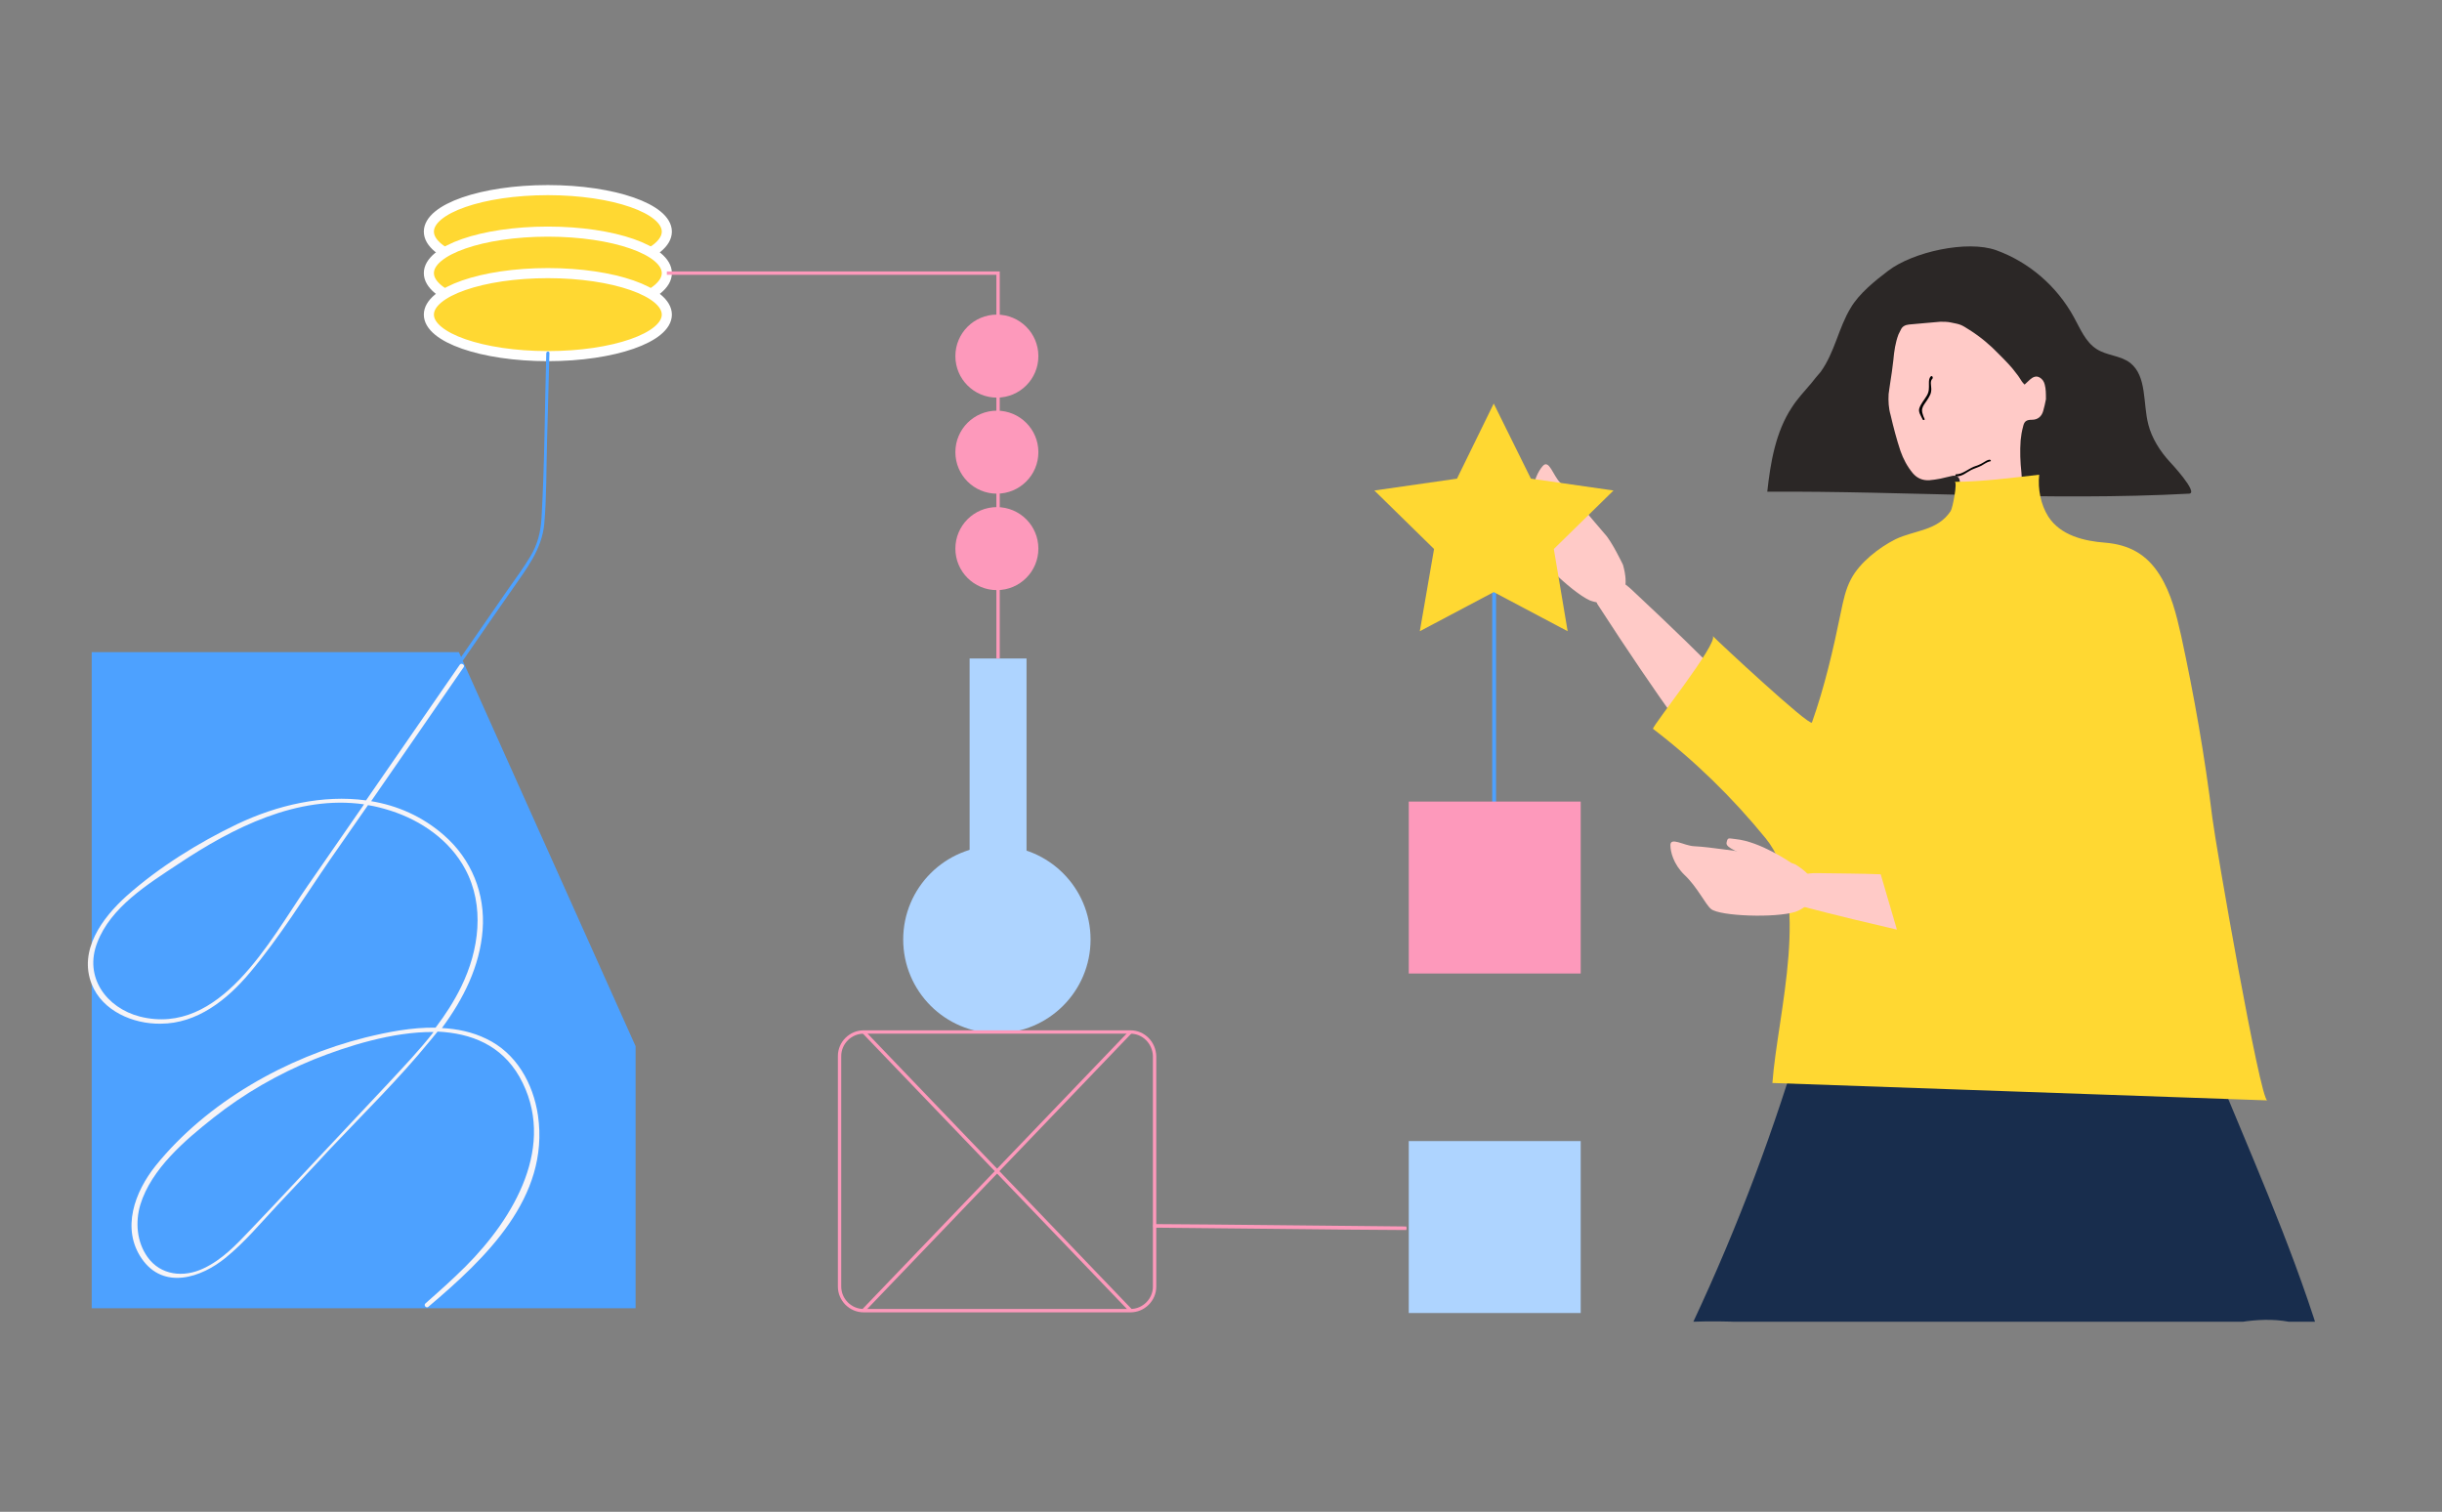 <?xml version="1.0" encoding="utf-8"?>
<!-- Generator: Adobe Illustrator 19.0.0, SVG Export Plug-In . SVG Version: 6.00 Build 0)  -->
<svg version="1.1" id="Layer_1" xmlns="http://www.w3.org/2000/svg" xmlns:xlink="http://www.w3.org/1999/xlink" x="0px" y="0px"
	 viewBox="-170 89.5 617.8 382.5" style="enable-background:new -170 89.5 617.8 382.5;" xml:space="preserve">
<rect x="-170" y="89.5" width="617.8" height="382.5" fill="#808080" stroke="none"/>
<style type="text/css">
	.st0{clip-path:url(#SVGID_2_);}
	.st1{fill:#2B2726;}
	.st2{fill:#FFCAC7;}
	.st3{fill:#020202;}
	.st4{fill:#182D4D;}
	.st5{fill:#FFD832;}
	.st6{fill:#AED4FF;}
	.st7{fill:none;stroke:#4DA1FF;stroke-width:0.975;stroke-miterlimit:10;}
	.st8{fill:none;stroke:#FD99BB;stroke-width:0.852;stroke-miterlimit:10;}
	.st9{fill:#FD99BB;}
	.st10{fill:#4DA1FF;}
	.st11{fill:#F6F4F7;}
	.st12{fill:#FFD832;stroke:#FFFFFF;stroke-width:2.555;stroke-miterlimit:10;}
</style>
<g>
	<g>
		<g>
			<defs>
				<rect id="SVGID_1_" x="207.9" y="142.2" width="217.4" height="281.7"/>
			</defs>
			<clipPath id="SVGID_2_">
				<use xlink:href="#SVGID_1_"  style="overflow:visible;"/>
			</clipPath>
			<g class="st0">
				<g>
					<path class="st1" d="M288.2,186.5c-1.7,2-3.5,3.9-4.9,6.1c-4.1,6.2-5.4,14-6.2,21.3c35.6-0.2,71,2.4,106.7,0.5
						c2.6-0.1-4.8-8-4.9-8.1c-2.4-2.6-4.5-5.9-5.4-9.4c-1.4-5.4-0.3-12.2-4.6-15.6c-2.5-1.9-5.9-1.8-8.5-3.5c-2.8-1.8-4.1-5.1-5.7-8
						c-4.3-7.9-11.4-14-19.7-17c-7.3-2.6-21,0.4-27.3,5.2c-3.3,2.5-7.4,5.8-9.5,9.4c-3.1,5.1-4,11.2-7.6,16.2
						C289.7,184.6,289,185.5,288.2,186.5z"/>
					<g>
						<polygon class="st2" points="321.5,221.5 324.4,222.6 328.2,220 						"/>
						<polygon class="st2" points="342.7,219.8 347.8,220.3 339.5,222.7 340.4,219.2 						"/>
						<g>
							<g>
								<g>
									<path class="st2" d="M347.3,186.8c-0.2-0.8-0.6-1.4-1.3-1.8c-0.9-0.5-1.7-0.1-2.4,0.5c-0.5,0.4-0.8,0.8-1.4,1.3
										c-0.3-0.3-0.5-0.5-0.7-0.8c-0.4-0.6-0.8-1.3-1.3-1.9c-1.3-1.8-2.9-3.4-4.5-5c-2.2-2.3-4.7-4.4-7.4-6.1
										c-2.2-1.4-2.2-1.4-4.7-1.9c-0.9-0.2-1.8-0.2-2.7-0.2c-2.7,0.2-5.3,0.5-7.9,0.7c-0.9,0.1-1.7,0.4-2.1,1.3
										c-0.2,0.4-0.4,0.8-0.6,1.2c-0.8,2.1-1.1,4.3-1.3,6.5c-0.2,1.9-0.5,3.9-0.8,5.8c-0.1,0.9-0.3,1.8-0.4,2.8
										c-0.1,1.8,0,3.6,0.5,5.3c0.7,3,1.5,6.1,2.5,9.1c0.7,2,1.7,3.9,3.1,5.6c1.1,1.3,2.5,1.9,4.2,1.8c0.9-0.1,1.9-0.2,2.8-0.4
										c1-0.2,2-0.5,3-0.7c1-0.2,1.8,0.2,1.9,1.3c0.2,0.9,0.1,1.8-0.1,2.6c-0.2,1-0.5,5.9-0.7,7c-0.1,0.6-0.3,1.3-0.4,1.9
										c5.3,1.2,10.7,1.5,15.9-0.1c0.4-0.4,0.8-0.8,1.1-1.2c0.4-0.4,0.5-0.9,0.5-1.5c-0.3-2.1-0.5-8.7-0.7-10.8
										c-0.3-2.7-0.4-5.5-0.2-8.2c0.1-1.1,0.3-2.3,0.6-3.4c0.3-1.4,0.8-1.8,2.3-1.8c1.4,0,2.4-0.8,2.8-2.2c0.3-1,0.5-2,0.7-3
										C347.6,189.1,347.6,187.9,347.3,186.8z"/>
								</g>
							</g>
							<path class="st3" d="M333.3,205.8c-0.6,0.1-1,0.4-1.5,0.7c-0.8,0.5-1.6,0.8-2.5,1.1c-1.4,0.6-2.9,1.9-4.4,1.9
								c-0.3,0-0.3,0.5,0,0.5c1.5,0.1,2.6-1,3.8-1.6c0.8-0.4,1.6-0.6,2.4-1c0.8-0.4,1.5-1,2.4-1.2
								C333.8,206.3,333.7,205.8,333.3,205.8z"/>
							<path class="st3" d="M318.5,184.7c-0.5,0.5-0.5,1.1-0.5,1.8c0,1.2,0.1,2.1-0.6,3.2c-0.6,1-1.4,1.9-1.8,3
								c-0.4,1,0.4,2,0.8,2.9c0.1,0.3,0.6,0.2,0.5-0.1c-0.2-0.4-0.4-0.9-0.5-1.3c-0.3-1-0.1-1.6,0.4-2.4c0.5-0.7,1-1.4,1.4-2.2
								c0.3-0.5,0.4-1.1,0.4-1.7c0-0.8-0.4-2,0.3-2.6C319.1,184.9,318.8,184.5,318.5,184.7z"/>
						</g>
					</g>
				</g>
				<path class="st4" d="M345,428.8c1.5-0.3,3-0.5,4.5-0.5c7.3,0,14.2,0.2,21.6,0.4c7.9,0.2,15.4-2.6,23-4.2
					c7.6-1.6,16.5-1.9,22.6,2.6c-7.4-23.7-17.8-46.7-27.2-69.8c-4.1-10-7.1-26.9-14.5-35c-2.9-3.2-25.9-5.7-25.8-2.5
					c-0.1-2.5-0.2-5-0.4-7.5c-9.7,0.2-19.4,0.5-29.1,0.7c-7.2,0.2-16.7-2.4-22.4,3.3c-7.2,7.2-8.1,23.6-10.8,33
					c-7.4,25.5-16.8,50.5-28.1,74.6c16.7-0.6,33.5,1.8,49.4,6.9C321.3,435.2,331.6,431.4,345,428.8z"/>
				<g>
					<g>
						<g>
							<path class="st2" d="M275.8,298.2c0,0-9.9-6.8-41.7-55.9c-1.3-2.1,1.5-10.3,8.6-3.7c42.2,39.4,39.2,42.2,44.1,47.2
								C291.8,290.9,288.7,304.3,275.8,298.2z"/>
						</g>
					</g>
					<g>
						<g>
							<g>
								<path class="st2" d="M240.6,232.4c0,0-2.8-5.9-4.6-7.8c-4-4.6-8.3-10-11.3-13c-1.8-1.8-2.8-6-4.4-4.2c-1,1.1-2.7,4-2.5,8
									c0.3,4.4-1.2,9.2-0.9,11c0.4,2.9,10.5,12.8,15.3,15C235.2,242.6,243.7,243.4,240.6,232.4z"/>
							</g>
						</g>
					</g>
				</g>
				<path class="st5" d="M263.3,250.4c1.1,1.2,24.5,23,25.1,21.9c3.2-9,5.4-18.5,7.3-27.8c0.6-2.9,1.2-5.9,2.6-8.5
					c2.2-4.2,7.1-8,11.3-10.1c4.9-2.3,10.6-2.1,13.9-7.1c0.5-0.7,1.8-7.5,1-7.4c6.9,0,14.4-1,21.4-1.8c-0.4,3.6,0.4,7.6,2.3,10.6
					c3.1,4.8,9.1,6.2,14.4,6.6c6,0.5,10.5,2.9,13.8,8.2c2.9,4.6,4.2,10,5.4,15.3c3.3,15.2,6,30.6,7.9,46.1
					c0.9,7.2,12.1,71.5,13.9,71.5c-41.7-1.5-83.5-2.9-125.2-4.4c1.3-17.6,10.1-47.4-1.7-61.9c-8.4-10.3-17.9-19.6-28.5-27.7
					C247.8,273.4,264.9,252.1,263.3,250.4z"/>
				<g>
					<g>
						<g>
							<path class="st2" d="M283,307.7c0,0-7.7-5.3-13.9-5.9c-1.9-0.2-2-0.5-2.3,0.9c-0.3,1.4,3.5,2.4,6.2,4.1
								C275.7,308.4,283.5,313.1,283,307.7z"/>
						</g>
					</g>
					<g>
						<g>
							<g>
								<path class="st2" d="M309.9,324.7c-6.9-1.6-14.9-3.5-24.1-5.9c-2.4-0.6-5.8-8.5,3.8-8.4c6,0.1,11.4,0.1,16.2,0.3"/>
							</g>
						</g>
						<g>
							<g>
								<g>
									<path class="st2" d="M284.2,308.2c0,0-6-2.4-8.6-2.6c-6-0.6-12.7-1.8-17-2c-2.5-0.1-6.1-2.5-6-0.2c0,1.5,0.7,4.7,3.6,7.5
										c3.2,3,5.3,7.5,6.7,8.6c2.3,1.8,16.2,2.3,21.3,0.7C287.1,319.3,293.8,314.1,284.2,308.2z"/>
								</g>
							</g>
						</g>
					</g>
				</g>
			</g>
		</g>
	</g>
	<g>
		<circle class="st6" cx="82.2" cy="327.2" r="23.7"/>
		<rect x="75.3" y="256.1" class="st6" width="14.4" height="51.6"/>
		<line class="st7" x1="208" y1="292.7" x2="208" y2="239.3"/>
		<path class="st8" d="M116,350.6H48.5c-3.3,0-6.1,2.7-6.1,6.1V415c0,3.3,2.7,6.1,6.1,6.1H116c3.3,0,6.1-2.7,6.1-6.1v-58.3
			C122,353.3,119.3,350.6,116,350.6z"/>
		<rect x="186.4" y="292.3" class="st9" width="43.5" height="43.5"/>
		<rect x="186.4" y="378.2" class="st6" width="43.5" height="43.5"/>
		<g>
			<polygon class="st10" points="-146.8,254.5 -53.9,254.5 -9.2,354.2 -9.2,420.5 -146.8,420.5 			"/>
			<path class="st11" d="M-33.9,371.7c-1.2-8.1-5.5-15.8-13.1-19.4c-3.5-1.7-7.3-2.5-11.2-2.7c5.4-7.3,9.6-15.6,10.3-24.8
				c0.7-9.2-2.8-17.9-9.8-24c-5.5-4.8-11.8-7.5-18.4-8.6c4.1-5.9,8.2-11.9,12.3-17.8c3.7-5.4,7.4-10.7,11.1-16.1
				c0.4-0.6-0.6-1.2-1-0.6c-7.9,11.4-15.8,22.9-23.7,34.3c-10.9-1.5-22.5,1.2-32.6,6c-9.8,4.7-19.8,10.9-28,18.2
				c-6.1,5.5-12.2,13.7-8.8,22.3c2.7,6.8,10.5,10.1,17.4,10c9.3,0,16.9-6.1,22.6-12.9c7.5-8.9,13.7-19,20.3-28.6
				c3.2-4.6,6.4-9.2,9.6-13.8c1.9,0.3,3.8,0.8,5.7,1.4c7.8,2.5,15,7.5,18.9,14.8c5,9.3,3.5,20.5-1,29.7c-1.8,3.7-4,7.1-6.5,10.4
				c-6-0.1-12.1,1.1-17.8,2.5c-19.9,5-40,16.3-53,32.4c-5.3,6.6-8.8,16-3.5,23.6c5.5,7.9,15,4.8,21.2-0.3c4.8-3.9,8.8-8.7,13-13.2
				c4.4-4.7,8.9-9.4,13.3-14.2c8.6-9.1,17.6-17.9,25.5-27.6c0.6-0.7,1.2-1.5,1.8-2.2c8.5,0.4,16.1,3.4,20.7,11.4
				c9.7,17.2-1.4,35.8-13.6,48c-3.3,3.3-6.8,6.4-10.2,9.4c-0.5,0.5,0.3,1.3,0.8,0.8C-47.2,407.9-30.9,392.5-33.9,371.7z
				 M-92.3,313.8c-9.4,13.6-22,38-42.3,32.9c-8.5-2.2-14.2-10-10.8-18.7c3.4-9,12.8-14.8,20.5-19.9c13.8-9.2,30.2-17.5,47-15.1
				L-92.3,313.8z M-71.7,363.5c-7.7,8.2-15.5,16.5-23.2,24.7c-3.9,4.2-7.9,8.4-11.8,12.5c-3.5,3.7-7.1,7.5-11.8,9.7
				c-5,2.4-10.9,1.8-14.2-2.9c-2.7-3.8-3.1-8.8-1.8-13.2c2.8-9.1,11.3-16.3,18.5-22c7.7-6.1,16.4-11.1,25.5-14.8
				c8.3-3.3,19.8-7,30.2-6.9C-63.8,355.1-67.8,359.3-71.7,363.5z"/>
		</g>
		<ellipse class="st12" cx="-31.4" cy="148.1" rx="30.1" ry="10.5"/>
		<ellipse class="st12" cx="-31.4" cy="158.6" rx="30.1" ry="10.5"/>
		<ellipse class="st12" cx="-31.4" cy="169.1" rx="30.1" ry="10.5"/>
		<path class="st10" d="M-31.8,178.9c-0.4,13.9-0.4,27.8-1.2,41.6c-0.2,3.6-1,6.8-2.9,9.9c-1.7,2.8-3.6,5.4-5.5,8.1
			c-4.1,5.9-8.1,11.7-12.2,17.6c-0.3,0.5,0.4,0.9,0.8,0.4c4.1-6,8.3-12,12.4-17.9c3.6-5.2,7.5-10.1,8.1-16.6
			c0.6-6.9,0.5-14,0.7-20.9c0.2-7.4,0.4-14.8,0.6-22.2C-30.9,178.3-31.8,178.3-31.8,178.9z"/>
		<line class="st8" x1="116" y1="350.6" x2="48.5" y2="421"/>
		<line class="st8" x1="48.5" y1="350.6" x2="116" y2="421"/>
		<polyline class="st8" points="82.5,256.1 82.5,158.6 -1.3,158.6 		"/>
		<circle class="st9" cx="82.2" cy="179.6" r="10.5"/>
		<circle class="st9" cx="82.2" cy="203.9" r="10.5"/>
		<circle class="st9" cx="82.2" cy="228.3" r="10.5"/>
		<path class="st9" d="M185.7,399.8c-16.6-0.2-33.2-0.3-49.8-0.5c-4.7,0-9.3-0.1-14-0.1c-0.2,0-0.2,0.8,0,0.9
			c16.6,0.2,33.2,0.3,49.8,0.5c4.7,0,9.3,0.1,14,0.1C185.9,400.7,185.9,399.8,185.7,399.8z"/>
		<polygon class="st5" points="207.9,191.6 217.3,210.6 238.2,213.6 223.1,228.4 226.6,249.2 207.9,239.3 189.2,249.2 192.8,228.4 
			177.7,213.6 198.6,210.6 		"/>
	</g>
</g>
</svg>
